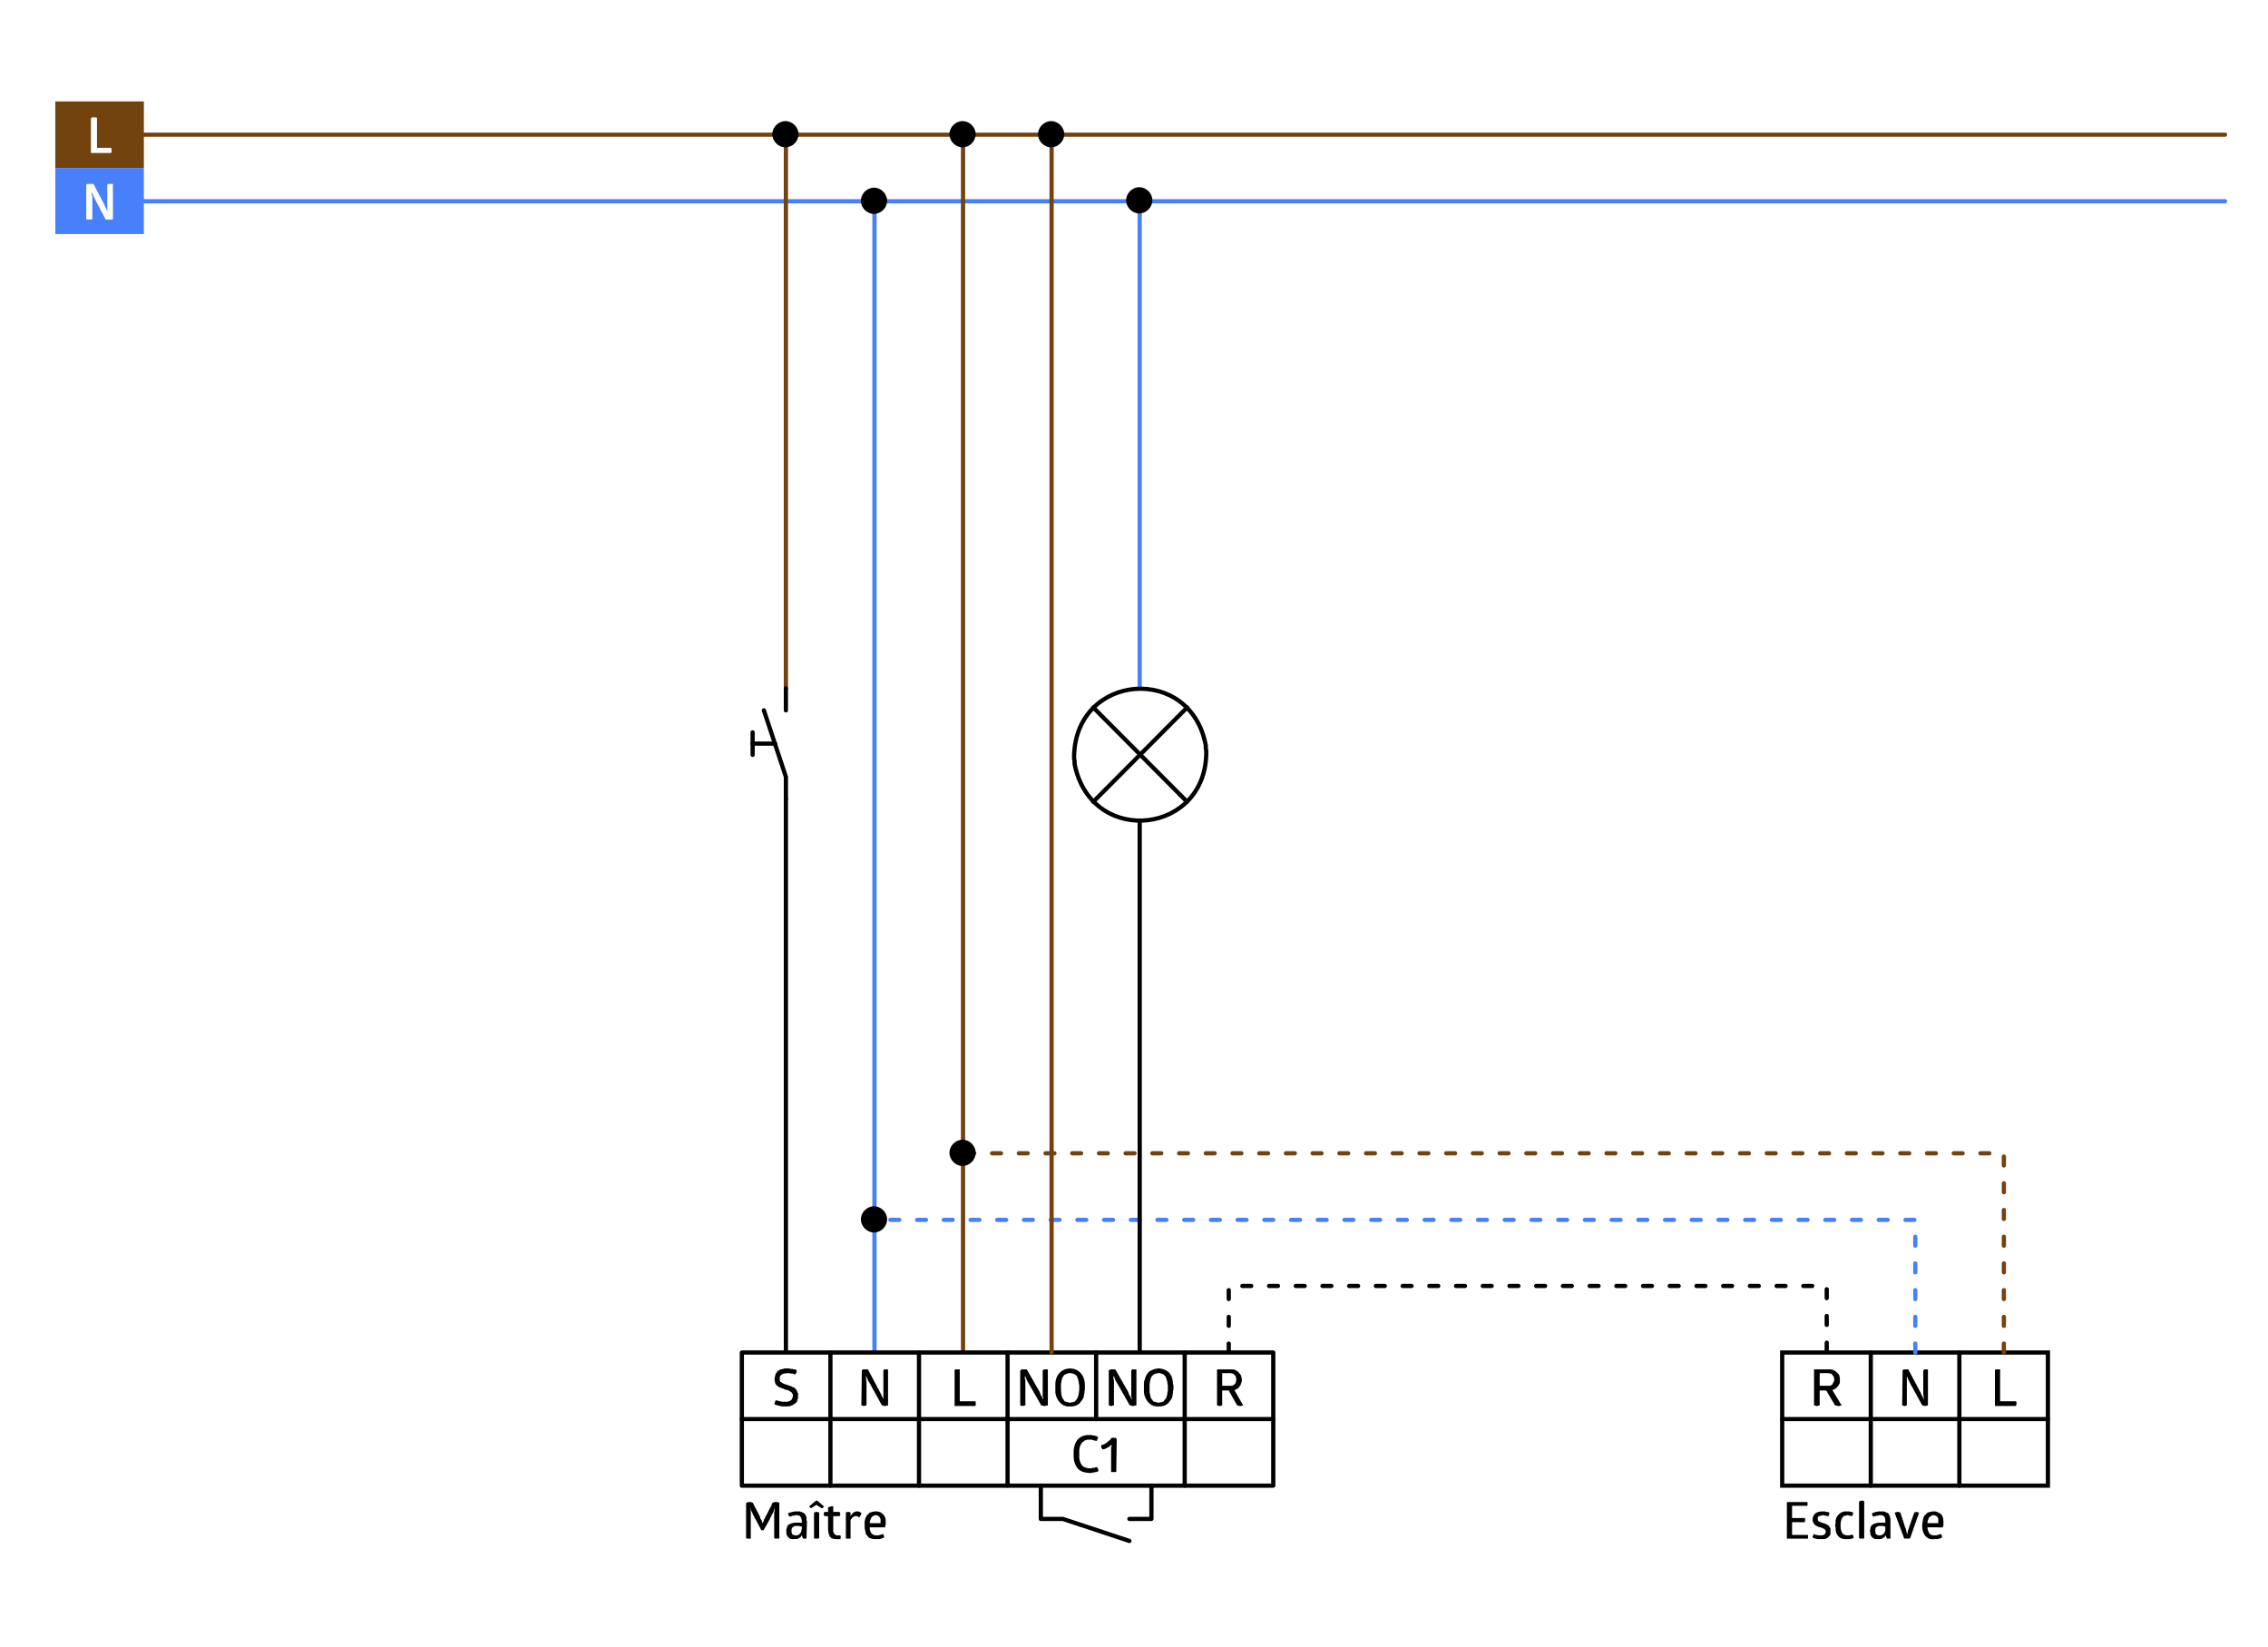 <?xml version="1.0" encoding="utf-8"?>
<!-- Generator: Adobe Illustrator 16.0.3, SVG Export Plug-In . SVG Version: 6.00 Build 0)  -->
<!DOCTYPE svg PUBLIC "-//W3C//DTD SVG 1.1//EN" "http://www.w3.org/Graphics/SVG/1.1/DTD/svg11.dtd">
<svg version="1.1" id="Ebene_1" xmlns="http://www.w3.org/2000/svg" xmlns:xlink="http://www.w3.org/1999/xlink" x="0px" y="0px"
	 width="1026px" height="745px" viewBox="0 0 1026 745" enable-background="new 0 0 1026 745" xml:space="preserve">
<rect fill="#FFFFFF" width="1026" height="745"/>
<rect fill="#FFFFFF" width="1026" height="742"/>
<g>
	<g>
		<g>
			<g>
				<g>
					<polyline fill="none" points="15.055,10.887 15.055,30.815 15.055,10.887 					"/>
				</g>
			</g>
		</g>
	</g>
	<g>
		<g>
			<g>
				<g>
					<polyline fill="none" points="1006.573,721.933 1026.714,721.933 1006.573,721.933 					"/>
				</g>
			</g>
		</g>
	</g>
	<g>
		<g>
			<g>
				<g>
					<rect x="15.055" y="20.852" fill="none" width="1001.484" height="701.081"/>
				</g>
			</g>
		</g>
	</g>
	
		<polyline fill="none" stroke="#72420F" stroke-width="1.908" stroke-linecap="round" stroke-linejoin="round" stroke-miterlimit="10" points="
		65.085,60.919 1006.573,60.919 65.085,60.919 	"/>
	
		<polyline fill="none" stroke="#487FFA" stroke-width="1.908" stroke-linecap="round" stroke-linejoin="round" stroke-miterlimit="10" points="
		65.085,91.023 1006.573,91.023 65.085,91.023 	"/>
	
		<polyline fill="none" stroke="#487FFA" stroke-width="1.908" stroke-linecap="round" stroke-linejoin="round" stroke-miterlimit="10" points="
		395.592,611.692 395.592,91.023 395.592,611.692 	"/>
	
		<polyline fill="none" stroke="#72420F" stroke-width="1.908" stroke-linecap="round" stroke-linejoin="round" stroke-miterlimit="10" points="
		435.661,611.692 435.661,60.919 435.661,611.692 	"/>
	<path d="M401.317,90.811c0-3.18-2.755-5.935-5.935-5.935c-3.182,0-5.937,2.755-5.937,5.935s2.755,5.937,5.937,5.937
		C398.562,96.748,401.317,93.991,401.317,90.811"/>
	<rect x="25.018" y="45.868" fill="#72420F" width="40.067" height="30.104"/>
	<polyline fill="#FFFFFF" points="41.13,53.499 41.13,53.287 41.555,53.287 41.555,53.076 43.463,53.076 43.675,53.287 
		43.886,53.287 43.886,66.856 50.247,66.856 50.247,67.068 50.459,67.28 50.459,68.977 50.247,68.977 50.247,69.187 41.13,69.187 	
		"/>
	<rect x="25.018" y="75.972" fill="#487FFA" width="40.067" height="29.892"/>
	<path fill="#FFFFFF" d="M43.039,90.176v-0.212l-0.212-0.212l-0.212-0.424v-0.212l-0.212-0.212v-0.212l-0.212-0.21v-0.424
		l-0.21-0.212v-0.212l-0.212-0.212v-0.424l-0.212-0.211v0.423c0,0.424,0,0.849,0,1.273l0.212,0.21v0.424c0,0.495,0,0.99,0,1.484
		v8.481h-0.212v0.21h-0.212c-0.637,0-1.271,0-1.908,0h-0.212v-0.21H39.01V83.391h0.425v-0.21h0.212c0.847,0,1.696,0,2.543,0h0.212
		v0.21l4.665,8.904l0.212,0.212v0.425l0.21,0.212v0.212l0.212,0.212v0.212l0.212,0.21v0.212l0.212,0.212v0.425l0.212,0.212v0.212
		l0.212,0.212v0.21v-0.21c0-1.273,0-2.544,0-3.816v-8.27h0.212v-0.21h0.212c0.635,0,1.271,0,1.908,0h0.21v15.9l-0.21,0.21h-1.485
		c-0.423,0-0.847,0-1.271,0H47.7v-0.21"/>
	<rect x="806.233" y="611.692" fill="#FFFFFF" width="120.206" height="60.208"/>
	
		<rect x="806.233" y="611.692" fill="none" stroke="#000000" stroke-width="1.908" stroke-linecap="square" stroke-miterlimit="10" width="120.206" height="60.208"/>
	
		<polyline fill="none" stroke="#000000" stroke-width="1.908" stroke-linecap="round" stroke-linejoin="round" stroke-miterlimit="10" points="
		846.305,611.692 846.305,671.9 846.305,611.692 	"/>
	
		<polyline fill="none" stroke="#000000" stroke-width="1.908" stroke-linecap="round" stroke-linejoin="round" stroke-miterlimit="10" points="
		886.372,611.692 886.372,671.9 886.372,611.692 	"/>
	<path d="M823.196,626.744h4.662l0.849-0.421l0.214-0.214l0.846-1.694v-1.063l-0.211-0.421v-0.424l-0.635-0.639l-0.214-0.424
		l-0.425-0.211h-0.424l-0.639-0.211h-4.023 M827.013,619.325h0.849c1.639-0.024,3.05,1.101,4.026,2.333l0.211,0.424v0.425
		l0.214,0.424v2.329l-0.214,0.642l-0.425,0.635l-0.21,0.425l-0.849,0.849l-0.635,0.428l-0.428,0.21l-0.635,0.211l4.237,6.997h-0.638
		l-0.211,0.211h-1.063l-0.211-0.211h-0.852l-4.023-6.783h-2.969v6.783h-0.641l-0.21,0.211h-0.849l-0.211-0.211h-0.641v-16.324h6.366
		v-0.004h0.008V619.325z"/>
	
		<polyline fill="none" stroke="#000000" stroke-width="1.908" stroke-linecap="round" stroke-linejoin="round" stroke-miterlimit="10" points="
		806.233,641.799 926.439,641.799 806.233,641.799 	"/>
	<path d="M863.898,625.26v-0.21l-0.211-0.214v-0.211l-0.216-0.21v-0.214l-0.211-0.211v-0.214l-0.214-0.21v-0.428l-0.211-0.211
		v-0.214l-0.21-0.21v-0.214v0.214c0,1.2,0,2.401,0,3.604v9.538h-0.425l-0.214,0.213h-0.852v-0.213h-0.635l0.214-15.897l0.421-0.425
		h2.122l5.514,10.39l0.214,0.21v0.425l0.21,0.211v0.217l0.214,0.21v0.214l0.211,0.211v0.214h0.21v0.421l0.214,0.214v0.425
		l0.211,0.212v-0.212c0.099-1.723-0.355-1.64-0.211-3.604v-9.326l0.425-0.214v-0.211h0.211c0.427,0,0.852,0,1.272,0h0.211v16.324
		h-0.635l-0.211,0.211h-0.852l-0.214-0.211h-0.635"/>
	<path d="M902.482,619.536h0.214v-0.211h0.21c0.563,0,1.132,0,1.697,0h0.211v14.416h7.208v0.211l0.211,0.214v1.06l-0.211,0.21v0.428
		h-9.54"/>
	<path d="M876.831,687.801v-1.06l-0.211-0.21v-0.215l-0.214-0.211v-0.216h-0.21l-0.425-0.425h-0.427l-0.214-0.21h-0.846l-0.425,0.21
		c-1.4,0.863-1.035,0.404-1.697,2.122l-0.211,0.635v0.639h4.876L876.831,687.801 M871.955,690.768v0.428
		c-0.034,0.3,0.607,2.104,0.85,2.333h0.21v0.21l0.214,0.214h0.214l0.21,0.211h0.214l0.211,0.214h2.122l0.21-0.214h0.636l0.214-0.211
		h0.21l0.214-0.214h0.212l0.216,0.214v0.211h0.21v0.214l0.214,0.21v0.639l-0.424,0.423h-0.428l-0.214,0.215
		c-0.97-0.065-0.3,0.273-1.27,0.211h-1.063c-4.7,0.766-6.246-4.417-5.301-8.055v-0.641l0.214-0.424v-0.421l0.636-1.273l0.427-0.214
		l0.214-0.211l0.211-0.424l0.424-0.211l0.211-0.214c0.738,0.041,1.384-0.464,2.122-0.427h1.271l0.641,0.216
		c3.033,0.977,2.986,3.006,2.968,5.725v0.635h-0.215v0.636L871.955,690.768L871.955,690.768z M861.99,691.192l0.214,0.214v0.635
		l0.211,0.211v0.638l0.214,0.211v0.638h0.21l0.211-0.849v-0.638h0.214v-0.635l0.211-0.211v-0.214l2.547-7.208h0.423l0.214-0.211
		h0.635l0.214,0.211h0.211l0.425,0.214l-4.024,11.442H863.9v0.217h-2.332l-0.211-0.217l-4.24-11.442h0.214v-0.214h0.635v-0.211
		h0.852l0.211,0.211h0.635L861.99,691.192z M852.874,690.344h-0.635l-0.211-0.211h-2.122l-0.852,0.425h-0.21l-0.214,0.21
		l-0.211,0.428v0.639l-0.21,0.421l0.21,0.424v0.427c-0.038,0.752,0.704,1.082,1.273,1.271h1.27l0.214-0.214h0.211l0.216-0.211h0.211
		l0.425-0.424v-0.211h0.211v-0.217l0.214-0.211v-0.214l0.21-0.21v-1.271V690.344z M846.939,684.409l0.21-0.211h0.425l0.214-0.214
		h0.425l0.21-0.211h0.852l0.211-0.217h2.757l0.425,0.217h0.21c1.242,0.88,0.663-0.104,1.698,1.06v0.425l0.424,0.424v0.638
		l0.211,0.425v9.116h-0.211c-0.424,0-0.849,0-1.272,0h-0.211v-0.216l-0.425-1.271l-0.214,0.21l-0.21,0.425l-0.214,0.214
		c-1.581,0.628-0.625,0.942-2.544,0.849h-1.693l-0.85-0.427l-0.852-0.847l-0.21-0.424l-0.214-0.639V693.1l-0.211-0.849l0.211-0.635
		c0.007-3.13,4.067-3.009,6.359-2.968h0.214l0.21,0.211v-1.484c-0.21-1.445-0.3-1.673-1.694-2.118h-1.271l-0.21,0.21h-0.852
		l-0.214,0.214h-0.635v0.211h-0.636v-0.211h-0.214v-0.214l-0.21-0.21V684.409L846.939,684.409z M843.334,695.644l-0.211,0.217
		c-0.565,0-1.132,0-1.694,0h-0.214v-0.217h-0.21V679.11l0.424-0.21h0.211v-0.217h1.272v0.217h0.422V695.644z M835.704,685.258
		l-0.638,0.21h-0.638c-2.043,1.188-1.854,4.147-1.695,6.149l0.214,0.635l0.211,0.638c0.534,1.387,2.105,1.567,3.392,1.484h0.425
		v-0.214h0.641l0.211-0.211l0.424,0.425v0.21h0.211v0.85l0.214,0.211h-0.425l-0.214,0.216H837.4l-0.211,0.211h-1.483
		c-2.539,0.176-4.082-0.569-5.089-2.97l-0.211-1.061v-1.059l-0.214-1.063l0.214-1.271c-0.317-2.423,1.674-4.737,4.024-5.093h2.332
		l0.211,0.217h0.852l0.21,0.211h0.425l-0.211,0.214c-0.052,1.087,0.229,0.607-0.424,1.27v0.214h-0.637v-0.214h-0.851l-0.21-0.21
		H835.704L835.704,685.258z M820.015,687.166v-0.635l0.214-0.425c0.38-2.056,2.678-2.615,4.451-2.55h1.063l0.211,0.217h0.849
		l0.214,0.211h0.422l0.216,0.214v0.211h-0.216v0.214c-0.041,0.835,0.213,0.417-0.422,1.059v0.211l-0.214-0.211h-0.425l-0.21-0.214
		h-0.849l-0.212-0.21h-0.641l-0.635,0.21l-0.849,0.214l-0.428,0.211l-0.21,0.427v1.271l0.636,0.635h0.427v0.211h0.424l0.211,0.217
		h0.424l0.214,0.211h0.427l0.211,0.214h0.425l0.211,0.21h0.214l0.21,0.214h0.214l0.425,0.425h0.21l0.212,0.21v0.211l0.427,0.427
		v0.215l0.214,0.21v2.543l-0.214,0.639l-1.271,1.271l-1.271,0.425h-3.396l-0.21-0.211h-0.639l-0.21-0.214h-0.425l-0.212-0.21h-0.216
		v-0.641l0.216-0.214v-0.424h0.212v-0.211l0.21-0.214l0.215,0.214h0.21l0.214,0.211h0.846l0.214,0.214h2.118l0.214-0.214h0.428
		l0.635-0.635v-0.211l0.211-0.216v-0.85h-0.211v-0.421h-0.21v-0.214h-0.214v-0.211h-0.428l-0.425-0.424h-0.635l-0.21-0.218H823.2
		l-0.214-0.21h-0.428l-0.21-0.214h-0.214l-0.211-0.211h-0.21l-0.214-0.21h-0.211l-0.639-0.639v-0.21l-0.422-0.427v-0.426
		l-0.216-0.424L820.015,687.166L820.015,687.166z M817.683,679.322v0.211c0,0.425,0,0.849,0,1.271v0.21h-6.991v5.518h5.725v0.21
		h0.21v1.271l-0.21,0.211v0.211h-5.725v5.727h7.205v0.214c0,0.424,0,0.849,0,1.271v0.215h-9.541v-16.535L817.683,679.322
		L817.683,679.322z"/>
	
		<polyline fill="none" stroke="#72420F" stroke-width="1.908" stroke-linecap="round" stroke-linejoin="round" stroke-miterlimit="10" points="
		355.525,60.919 355.525,311.29 355.525,60.919 	"/>
	
		<polyline fill="none" stroke="#487FFA" stroke-width="1.908" stroke-linecap="round" stroke-linejoin="round" stroke-miterlimit="10" stroke-dasharray="4.028,8.056" points="
		866.441,611.692 866.441,551.699 395.592,551.699 	"/>
	<path d="M401.317,551.484c0-3.181-2.755-5.938-5.935-5.938c-3.182,0-5.937,2.757-5.937,5.938c0,3.182,2.755,5.938,5.937,5.938
		C398.562,557.423,401.317,554.666,401.317,551.484"/>
	
		<polyline fill="none" stroke="#000000" stroke-width="1.908" stroke-linecap="round" stroke-linejoin="round" stroke-miterlimit="10" stroke-dasharray="4.028,8.056" points="
		555.865,611.692 555.865,581.591 826.374,581.591 826.374,611.692 	"/>
	
		<polyline fill="none" stroke="#72420F" stroke-width="1.908" stroke-linecap="round" stroke-linejoin="round" stroke-miterlimit="10" stroke-dasharray="4.028,8.056" points="
		906.513,611.692 906.513,521.593 435.661,521.593 	"/>
	<path d="M441.384,521.383c0-3.182-2.755-5.938-5.935-5.938c-3.183,0-5.938,2.757-5.938,5.938c0,3.178,2.757,5.938,5.938,5.938
		C438.629,527.318,441.384,524.561,441.384,521.383"/>
	
		<polyline fill="none" stroke="#000000" stroke-width="1.908" stroke-linecap="round" stroke-linejoin="round" stroke-miterlimit="10" points="
		355.525,361.322 355.525,611.692 355.525,361.322 	"/>
	<path d="M361.25,60.707c0-3.18-2.757-5.935-5.937-5.935s-5.935,2.755-5.935,5.935s2.755,5.937,5.935,5.937
		S361.25,63.887,361.25,60.707"/>
	<path d="M441.384,60.707c0-3.18-2.755-5.935-5.935-5.935c-3.183,0-5.938,2.755-5.938,5.935s2.757,5.937,5.938,5.937
		C438.629,66.644,441.384,63.887,441.384,60.707"/>
	
		<polyline fill="none" stroke="#000000" stroke-width="1.908" stroke-linecap="round" stroke-linejoin="round" stroke-miterlimit="10" points="
		355.525,311.29 355.525,321.255 355.525,311.29 	"/>
	
		<polyline fill="none" stroke="#000000" stroke-width="1.908" stroke-linecap="round" stroke-linejoin="round" stroke-miterlimit="10" points="
		345.562,321.255 355.525,351.359 355.525,361.322 355.525,351.359 	"/>
	
		<polyline fill="none" stroke="#000000" stroke-width="1.908" stroke-linecap="round" stroke-linejoin="round" stroke-miterlimit="10" points="
		350.649,336.306 340.474,336.306 350.649,336.306 	"/>
	
		<polyline fill="none" stroke="#000000" stroke-width="1.908" stroke-linecap="round" stroke-linejoin="round" stroke-miterlimit="10" points="
		340.474,331.218 340.474,341.394 340.474,331.218 	"/>
	<rect x="335.597" y="611.692" fill="#FFFFFF" width="240.409" height="60.208"/>
	
		<rect x="335.597" y="611.692" fill="none" stroke="#000000" stroke-width="1.908" stroke-linecap="round" stroke-linejoin="round" stroke-miterlimit="10" width="240.409" height="60.208"/>
	
		<polyline fill="none" stroke="#000000" stroke-width="1.908" stroke-linecap="round" stroke-linejoin="round" stroke-miterlimit="10" points="
		335.597,641.799 576.006,641.799 335.597,641.799 	"/>
	
		<polyline fill="none" stroke="#000000" stroke-width="1.908" stroke-linecap="round" stroke-linejoin="round" stroke-miterlimit="10" points="
		455.8,611.692 455.8,671.9 455.8,611.692 	"/>
	<path d="M393.262,625.26l-0.212-0.21v-0.214l-0.424-0.421v-0.425l-0.212-0.214v-0.21l-0.212-0.218v-0.421l-0.212-0.214v-0.21
		l-0.21-0.214v0.214c-0.135,1.983,0.331,1.732,0.21,3.604v9.538h-0.635l-0.212,0.213h-0.637l-0.212-0.213h-0.635l0.212-15.897
		l0.212-0.214h0.21v-0.211h0.212c0.566,0,1.132,0,1.696,0h0.425l5.512,10.39l0.212,0.21v0.425l0.424,0.428v0.424l0.211,0.211v0.214
		h0.212v0.421l0.212,0.214v0.211l0.212,0.214v0.21V619.75l0.212-0.214v-0.211h0.212c0.496,0,0.989,0,1.484,0h0.212v16.324h-0.637
		l-0.212,0.211h-1.059l-0.212-0.211h-0.636"/>
	<path d="M431.845,619.536h0.212v-0.211h0.212c0.564,0,1.133,0,1.696,0h0.212v14.416h6.996l0.21,0.211v1.697l-0.21,0.211h-9.328"/>
	<path d="M350.437,623.776v-0.849l0.212-0.424v-0.425l0.212-0.424v-0.214l0.212-0.424l0.423-0.425l0.212-0.425l0.424-0.214
		l0.212-0.21l0.847-0.425h0.424l0.425-0.21h0.424l0.422-0.216h2.333l0.212,0.216c2.326-0.111,0.604,0.285,2.121,0.21h0.212
		l0.212,0.211h0.21l0.212,0.214v0.849l-0.212,0.21v0.217l-0.21,0.211v0.211l-0.212,0.214l-0.212-0.214h-0.425l-0.424-0.211h-1.059
		l-0.212-0.211h-1.059c-1.382,0.104-2.502,0.118-3.392,1.271l-0.212,0.424v1.698l0.212,0.21v0.211l0.21,0.214h0.212l0.424,0.424
		h0.212l0.212,0.212h0.212l0.212,0.216h0.21l0.425,0.211h0.212l0.424,0.214h0.212l0.423,0.21h0.212l0.424,0.211h0.212l0.424,0.214
		h0.212c0.826,0.862,0.702-0.121,1.908,1.273l0.21,0.21l0.212,0.425l0.212,0.21v0.214l0.424,0.846v2.122l-0.212,0.637l-0.212,0.85
		l-0.424,0.635c-2.095,1.479-2.522,1.746-5.3,1.698h-1.271l-0.424-0.214h-0.635l-0.212-0.211h-0.636l-0.212-0.214h-0.635
		l-0.212-0.21h-0.212v-0.853l0.212-0.21v-0.425l0.212-0.21v-0.214h0.635l0.212,0.214h0.636l0.212,0.21h0.847l0.212,0.211h2.757
		l1.059-0.421l0.637-0.425l0.423-0.852l0.212-0.849v-0.851l-0.423-0.426v-0.211l-0.424-0.424h-0.212l-0.425-0.425h-0.212
		l-0.212-0.21h-0.212l-0.21-0.214h-0.637l-0.212-0.211h-0.424l-0.423-0.211l-0.212-0.216h-0.424l-0.849-0.425h-0.21l-0.849-0.425
		l-0.424-0.424l-0.425-0.211l-0.21-0.425l-0.212-0.211l-0.212-0.427v-0.424l-0.212-0.425v-0.846"/>
	
		<polyline fill="none" stroke="#000000" stroke-width="1.908" stroke-linecap="round" stroke-linejoin="round" stroke-miterlimit="10" points="
		415.733,611.692 415.733,671.9 415.733,611.692 	"/>
	
		<polyline fill="none" stroke="#000000" stroke-width="1.908" stroke-linecap="round" stroke-linejoin="round" stroke-miterlimit="10" points="
		375.666,611.692 375.666,671.9 375.666,611.692 	"/>
	<path d="M488.237,627.593v-1.27l-0.212-0.642v-0.635l-0.215-0.635v-0.425l-0.425-0.852v-0.425l-0.21-0.21l-0.212-0.425
		l-0.425-0.214l-0.424-0.425h-0.424l-0.21-0.212h-0.427l-0.212-0.212h-0.849c-0.756-0.072-0.938,0.148-1.696,0.425h-0.212
		l-0.21,0.214l-0.424,0.21l-0.212,0.214l-0.212,0.425l-0.212,0.21l-0.427,0.853v0.424l-0.21,0.425v0.635l-0.212,0.635
		c0.013,1.77-0.273,6.231,1.271,7.425l0.212,0.425l0.212,0.21l0.423,0.211h0.212l0.424,0.214h0.64l0.212,0.21h0.847l0.424-0.21h0.64
		l0.21-0.214h0.424l0.424-0.421l0.212-0.425l0.424-0.217v-0.21c0.787-1.249,0.904-2.802,1.063-4.238v-0.851 M477.424,627.593V625.9
		c0.255-9.389,13.396-9.513,13.357,0.635v1.908l-0.212,0.849v0.635c-0.492,1.933,0.105,1.694-1.273,3.606l-0.423,0.421l-0.212,0.424
		c-0.771,0.687-1.672,1.48-2.757,1.484l-0.638,0.214h-1.271c-3.571,0.39-6.106-2.874-6.572-6.149V627.593L477.424,627.593z
		 M465.128,625.26l-0.212-0.21v-0.214l-0.212-0.211v-0.21l-0.212-0.214v-0.211l-0.21-0.214v-0.428l-0.212-0.21v-0.211l-0.212-0.214
		v-0.21l-0.215-0.214v0.424c0,0.354,0,0.708,0,1.063l0.215,0.214v0.211c0,0.496,0,0.99,0,1.48v9.967h-0.639l-0.212,0.212h-0.847
		v-0.212h-0.637V619.75l0.425-0.214l0.212-0.211h2.331l5.937,10.39v0.21l0.212,0.425v0.211l0.215,0.217v0.21l0.212,0.214v0.211
		l0.422,0.424v0.425l0.212,0.211v0.216l0.212,0.211v-0.852l-0.212-0.211V619.75l0.424-0.214v-0.211h0.212c0.495,0,0.988,0,1.483,0
		h0.212v16.324h-0.852l-0.21,0.211h-0.849l-0.424-0.211h-0.636L465.128,625.26z"/>
	
		<polyline fill="none" stroke="#000000" stroke-width="1.908" stroke-linecap="round" stroke-linejoin="round" stroke-miterlimit="10" points="
		495.869,611.692 495.869,641.799 495.869,611.692 	"/>
	<path d="M528.306,627.593v-1.27l-0.214-0.642v-0.635c-0.162-0.576-0.521-2.119-0.849-2.543l-1.063-1.063h-0.425l-0.21-0.213h-0.425
		l-0.21-0.211h-1.063c-3.154,0.354-3.534,2.498-3.813,5.303v3.392c0.355,0.994,0.229,2.06,0.849,2.968l0.424,0.427l0.218,0.425
		l0.21,0.21l0.425,0.211h0.21l0.425,0.214h0.638l0.212,0.21h0.851l0.425-0.21h0.635l0.21-0.214h0.428l0.425-0.421l0.214-0.425
		c0.828-0.693,1.018-1.78,1.27-2.76v-0.635l0.217-0.639v-1.482 M517.492,627.593v-2.543l0.214-0.635
		c0.452-1.508,0.579-2.16,1.483-3.394l0.846-0.851l1.271-0.638l0.639-0.211l0.424-0.21h0.639l0.424-0.218h1.271
		c3.999,0.601,5.865,2.964,5.935,6.998l0.214,0.638v1.905l-0.214,0.852v0.635c-0.488,1.93,0.11,1.694-1.27,3.606l-0.425,0.421
		l-0.212,0.424c-0.771,0.684-1.675,1.479-2.758,1.484l-0.639,0.214h-1.271c-3.568,0.39-6.104-2.874-6.57-6.149V627.593
		L517.492,627.593z M505.196,625.26l-0.212-0.21v-0.214l-0.21-0.211v-0.21l-0.212-0.214v-0.211l-0.215-0.214v-0.428l-0.212-0.21
		v-0.211l-0.212-0.214v-0.21l-0.212-0.214v0.424c0,0.354,0,0.708,0,1.063l0.212,0.214v0.211c0,0.496,0,0.99,0,1.48v9.967h-0.637
		l-0.21,0.212h-0.851v-0.212h-0.638V619.75l0.424-0.214l0.214-0.211h2.332l5.937,10.39v0.21l0.212,0.425v0.211l0.212,0.217v0.21
		l0.212,0.214v0.211l0.425,0.424v0.425l0.21,0.211v0.216l0.217,0.211v-0.852l-0.217-0.211V619.75l0.217-0.214h0.21v-0.211h0.214
		c0.494,0,0.984,0,1.481,0h0.21v16.324h-0.849l-0.21,0.211h-0.849l-0.427-0.211h-0.635L505.196,625.26z"/>
	
		<polyline fill="none" stroke="#000000" stroke-width="1.908" stroke-linecap="round" stroke-linejoin="round" stroke-miterlimit="10" points="
		470.853,671.9 470.853,686.952 480.816,686.952 510.92,696.917 480.816,686.952 	"/>
	
		<polyline fill="none" stroke="#000000" stroke-width="1.908" stroke-linecap="round" stroke-linejoin="round" stroke-miterlimit="10" points="
		520.884,671.9 520.884,686.952 510.92,686.952 520.884,686.952 	"/>
	
		<polyline fill="none" stroke="#000000" stroke-width="1.908" stroke-linecap="round" stroke-linejoin="round" stroke-miterlimit="10" points="
		535.935,611.692 535.935,671.9 535.935,611.692 	"/>
	<path d="M552.896,626.744h4.449l0.852-0.421l0.635-0.642l0.211-0.425v-0.424l0.214-0.421v-1.063l-0.214-0.421v-0.424l-0.211-0.425
		l-0.424-0.214l-0.211-0.424l-0.424-0.213h-0.428l-0.425-0.211h-4.026 M556.714,619.325h0.846c1.638,0.114,2.663,1.06,3.605,2.333
		l0.424,0.849v0.635l0.211,0.428v1.059l-0.635,1.908l-0.425,0.425l-0.21,0.424l-0.425,0.426l-0.642,0.427l-0.424,0.21l-0.635,0.211
		l4.023,6.997H561.8l-0.211,0.211h-1.059l-0.214-0.211h-0.639l-3.813-6.783h-2.971v6.783h-0.425l-0.214,0.211H551.2v-0.211h-0.636
		v-16.324h6.147L556.714,619.325L556.714,619.325z"/>
	<path d="M498.2,653.458h0.636c1.413-0.459,2.516-1.57,3.604-2.543l0.424-0.639h0.212c0.494,0,0.989,0,1.481,0h0.215v0.214
		l0.422,0.211l-0.212,15.051h-0.21c-0.64,0-1.273,0-1.908,0h-0.212v-11.235l0.212-0.424v-0.635l-0.424,0.21l-0.64,0.639
		l-2.121,1.063h-0.422l-0.425,0.21l-0.212-0.21v-0.214l-0.424-0.422L498.2,653.458 M485.692,657.484v-1.483l0.212-1.484
		c0.764-3.692,3.266-5.665,6.996-5.51h1.061l0.423,0.21h0.852l0.212,0.214h0.424l0.212,0.211h0.21l0.212,0.21h0.212v0.642
		l-0.212,0.211v0.214l-0.212,0.21v0.425h-0.21l-0.212,0.21l-0.212-0.21h-0.64l-0.212-0.214h-0.424l-0.423-0.211h-0.424
		c-0.495,0-0.989,0-1.484,0h-0.424l-0.212,0.211h-0.425l-0.422,0.214l-0.427,0.426l-0.425,0.211l-0.212,0.215l-0.212,0.425
		l-0.212,0.21c-0.887,1.563-0.402,1.291-0.847,2.543v3.393c-0.074,1.452,0.995,4.609,2.755,4.664l0.425,0.211h0.212l0.424,0.217
		c0.564,0,1.13,0,1.696,0h0.212l0.212-0.217c0.354,0,0.706,0,1.062,0l0.212-0.211h0.637v-0.21l0.635,0.638v0.635l0.212,0.214v0.425
		h-0.212l-0.212,0.21h-0.212l-0.21,0.211h-0.849l-0.212,0.214h-0.85l-0.424,0.211h-0.425c-4.104-0.097-6.426-1.372-7.42-5.511
		l-0.212-1.481v-1.701h-0.001L485.692,657.484L485.692,657.484z"/>
	<path d="M398.349,687.801v-0.849l-0.212-0.211v-0.425h-0.212v-0.21l-0.424-0.428h-0.212v-0.214h-0.422l-0.212-0.21h-0.849
		l-1.271,0.635l-0.212,0.217l-0.424,0.846l-0.423,1.271v0.639h4.875V687.8 M393.474,690.768v1.063l0.21,0.421v0.214l0.212,0.21
		v0.425l0.849,0.852h0.212l0.212,0.211h0.212l0.21,0.214h2.121l0.212-0.214h0.637l0.212-0.211h0.211l0.212-0.214h0.212l0.212,0.214
		v0.211l0.212,0.214v0.424l0.212,0.211v0.214l-0.212,0.212h-0.212l-0.212,0.211h-0.424l-0.211,0.215h-0.424l-0.212,0.211h-2.968
		l-1.696-0.426l-0.637-0.423l-0.424-0.639l-0.635-0.635l-0.212-0.852l-0.212-1.06l-0.212-1.059v-1.273
		c-0.091-1.888,0.142-2.83,1.059-4.451l0.212-0.214l0.424-0.211l0.212-0.424l0.212-0.211c1.427-0.486,2.89-0.963,4.451-0.425
		l0.636,0.211l0.635,0.425c1.573,1.335,1.771,2.474,1.697,4.451v0.849h-0.212v1.059H393.474z M384.782,685.682l0.423-0.638
		l0.212-0.211l0.212-0.424l0.424-0.211l0.424-0.425h0.423l0.212-0.217h1.271l0.212,0.217h0.425l0.424,0.425h0.212v0.425l-0.636,1.27
		l-0.425,0.427l-0.422-0.427l-0.424-0.211h-1.061l-0.211,0.211h-0.212c-1.035,0.431-0.742,0.896-1.484,1.483v8.481h-0.212
		c-0.566,0-1.132,0-1.696,0h-0.212v-11.873h0.422l0.212-0.211h0.849l0.212,0.211h0.424v1.695L384.782,685.682L384.782,685.682z
		 M376.937,691.617v1.059l0.424,0.853v0.21l0.423,0.214c0.495,0.677,1.297,0.354,2.121,0.425h0.212v0.21h0.212v1.273h-0.212v0.211
		h-0.212c-3.723,0.183-4.896-0.148-5.3-4.237v-6.148h-1.696v-0.215l-0.212-0.21v-1.06l0.212-0.214v-0.211h1.696v-2.122h0.424
		l0.212-0.21h0.424l0.212-0.211h1.059v2.543h2.968v0.636h0.212v0.849h-0.212v0.425h-2.968L376.937,691.617L376.937,691.617z
		 M370.578,695.644h-0.212v0.217h-1.908l-0.212-0.217V684.2l0.212-0.214h0.424v-0.211h1.06v0.211h0.636V695.644z M372.696,681.23
		v0.211c-0.607,0.49-0.357,0.701-1.059,0.635l-2.333-1.483l-2.331,1.483h-0.212l-0.637-0.635v-0.211l2.967-2.549h0.637
		L372.696,681.23z M362.733,690.344h-0.849l-0.21-0.211h-2.12l-0.425,0.211l-0.212,0.214h-0.212l-0.212,0.21l-0.211,0.428
		l-0.212,0.214v1.691l0.212,0.216v0.422l0.423,0.425h0.424l0.212,0.214h1.484l0.212-0.214h0.212l0.212-0.211h0.212v-0.214
		l0.635-0.638v-0.211l0.212-0.214v-0.845l0.212-0.214v-0.425L362.733,690.344L362.733,690.344z M356.584,684.409l0.212-0.211h0.424
		l0.212-0.214h0.637l0.212-0.211h0.635l0.424-0.217h2.543l0.424,0.217h0.424l0.212,0.211l0.424,0.214h0.212l0.635,0.635l0.212,0.425
		v0.21c0.692,0.521,0.34,1.308,0.424,2.122l0.212,0.425l-0.212,7.63v0.216h-1.484l-0.212-0.216l-0.425-1.271l-0.212,0.21
		l-0.212,0.425l-0.212,0.214c-0.642,0.521-1.47,0.986-2.331,0.849h-1.061c-1.487,0.244-2.536-1.133-2.967-2.333v-2.118l0.212-0.635
		c0.47-1.743,1.032-1.57,2.543-2.122l0.849-0.211h0.637c0.706,0,1.413,0,2.119,0h0.424l0.212,0.211v-1.484l-0.212-0.424v-0.421
		l-0.212-0.215l-0.212-0.427l-0.423-0.425h-0.424l-0.424-0.21h-1.271l-0.212,0.21h-0.849l-0.211,0.214h-0.424l-0.212,0.211h-0.212
		c-0.543,0.086-0.547-0.621-0.849-0.849L356.584,684.409L356.584,684.409z M349.588,679.533h0.424l0.212-0.211h1.696v0.211h0.637
		v16.107l-0.212,0.217h-1.908v-0.217h-0.212v-7.629c0-0.777,0-1.557,0-2.333v-0.638c-0.117-2.119,0.29-0.79,0.212-2.119v-0.635
		h-0.212v0.635l-0.212,0.211v0.424l-0.212,0.217v0.211l-0.212,0.214v0.211l-0.21,0.214v0.21l-0.212,0.211l-0.212,0.424v0.214
		l-0.212,0.211v0.217l-0.212,0.21l-0.212,0.425v0.211l-2.755,4.879v0.21h-1.273v-0.21l-2.543-4.879l-0.425-0.421v-0.216
		l-0.212-0.426v-0.211l-0.424-0.424v-0.214l-0.21-0.421v-0.214l-0.212-0.211v-0.214l-0.212-0.213v-0.215l-0.212-0.21v-0.425
		l-0.212-0.21v-0.425h-0.212v0.211l0.212,0.214c0,0.703,0,1.411,0,2.118v0.635c0,0.85,0,1.698,0,2.547v7.844h-0.212
		c-0.495,0-0.989,0-1.484,0h-0.212v-0.215h-0.212v-15.896h0.212v-0.211h0.425l0.212-0.211h1.484l0.212,0.211h0.425l2.967,5.725
		l0.424,0.85v0.427l0.212,0.421l0.21,0.214l0.424,0.849v0.21l0.212,0.427v0.212h0.212v-0.428l0.212-0.211v-0.21l0.212-0.214v-0.425
		l0.212-0.424l0.21-0.211l0.212-0.637c1.266-1.985,1.534-3.272,2.757-5.091l0.212-0.849L349.588,679.533z"/>
	
		<polyline fill="none" stroke="#000000" stroke-width="1.908" stroke-linecap="round" stroke-linejoin="round" stroke-miterlimit="10" points="
		515.584,371.075 515.584,611.482 515.584,371.075 	"/>
	
		<polyline fill="none" stroke="#487FFA" stroke-width="1.908" stroke-linecap="round" stroke-linejoin="round" stroke-miterlimit="10" points="
		515.584,90.811 515.584,311.08 515.584,90.811 	"/>
	<path d="M521.308,90.599c0-3.18-2.757-5.935-5.935-5.935c-3.181,0-5.938,2.755-5.938,5.935c0,3.181,2.758,5.937,5.938,5.937
		C518.551,96.536,521.308,93.78,521.308,90.599"/>
	<path fill="#FFFFFF" d="M486.116,344.151v1.271l0.212,1.063c8.162,36.741,59.996,30.769,59.361-6.998l-0.217-1.063v-1.271
		c-6.846-37.005-58.709-32.722-59.568,4.664v1.271L486.116,344.151z"/>
	
		<path fill="none" stroke="#000000" stroke-width="1.908" stroke-linecap="round" stroke-linejoin="round" stroke-miterlimit="10" d="
		M486.116,344.151v1.271l0.212,1.063c8.162,36.741,59.996,30.769,59.361-6.998l-0.217-1.063v-1.271
		c-6.846-37.005-58.709-32.722-59.568,4.664v1.271L486.116,344.151z"/>
	
		<polyline fill="none" stroke="#000000" stroke-width="1.908" stroke-linecap="round" stroke-linejoin="round" stroke-miterlimit="10" points="
		494.596,319.983 536.997,362.594 494.596,319.983 	"/>
	
		<polyline fill="none" stroke="#000000" stroke-width="1.908" stroke-linecap="round" stroke-linejoin="round" stroke-miterlimit="10" points="
		536.997,319.983 494.596,362.594 536.997,319.983 	"/>
	
		<polyline fill="none" stroke="#72420F" stroke-width="1.908" stroke-linecap="round" stroke-linejoin="round" stroke-miterlimit="10" points="
		475.729,611.692 475.729,60.919 475.729,611.692 	"/>
	<path d="M481.453,60.707c0-3.18-2.757-5.935-5.938-5.935c-3.18,0-5.935,2.755-5.935,5.935s2.755,5.937,5.935,5.937
		C478.696,66.644,481.453,63.887,481.453,60.707"/>
</g>
</svg>
